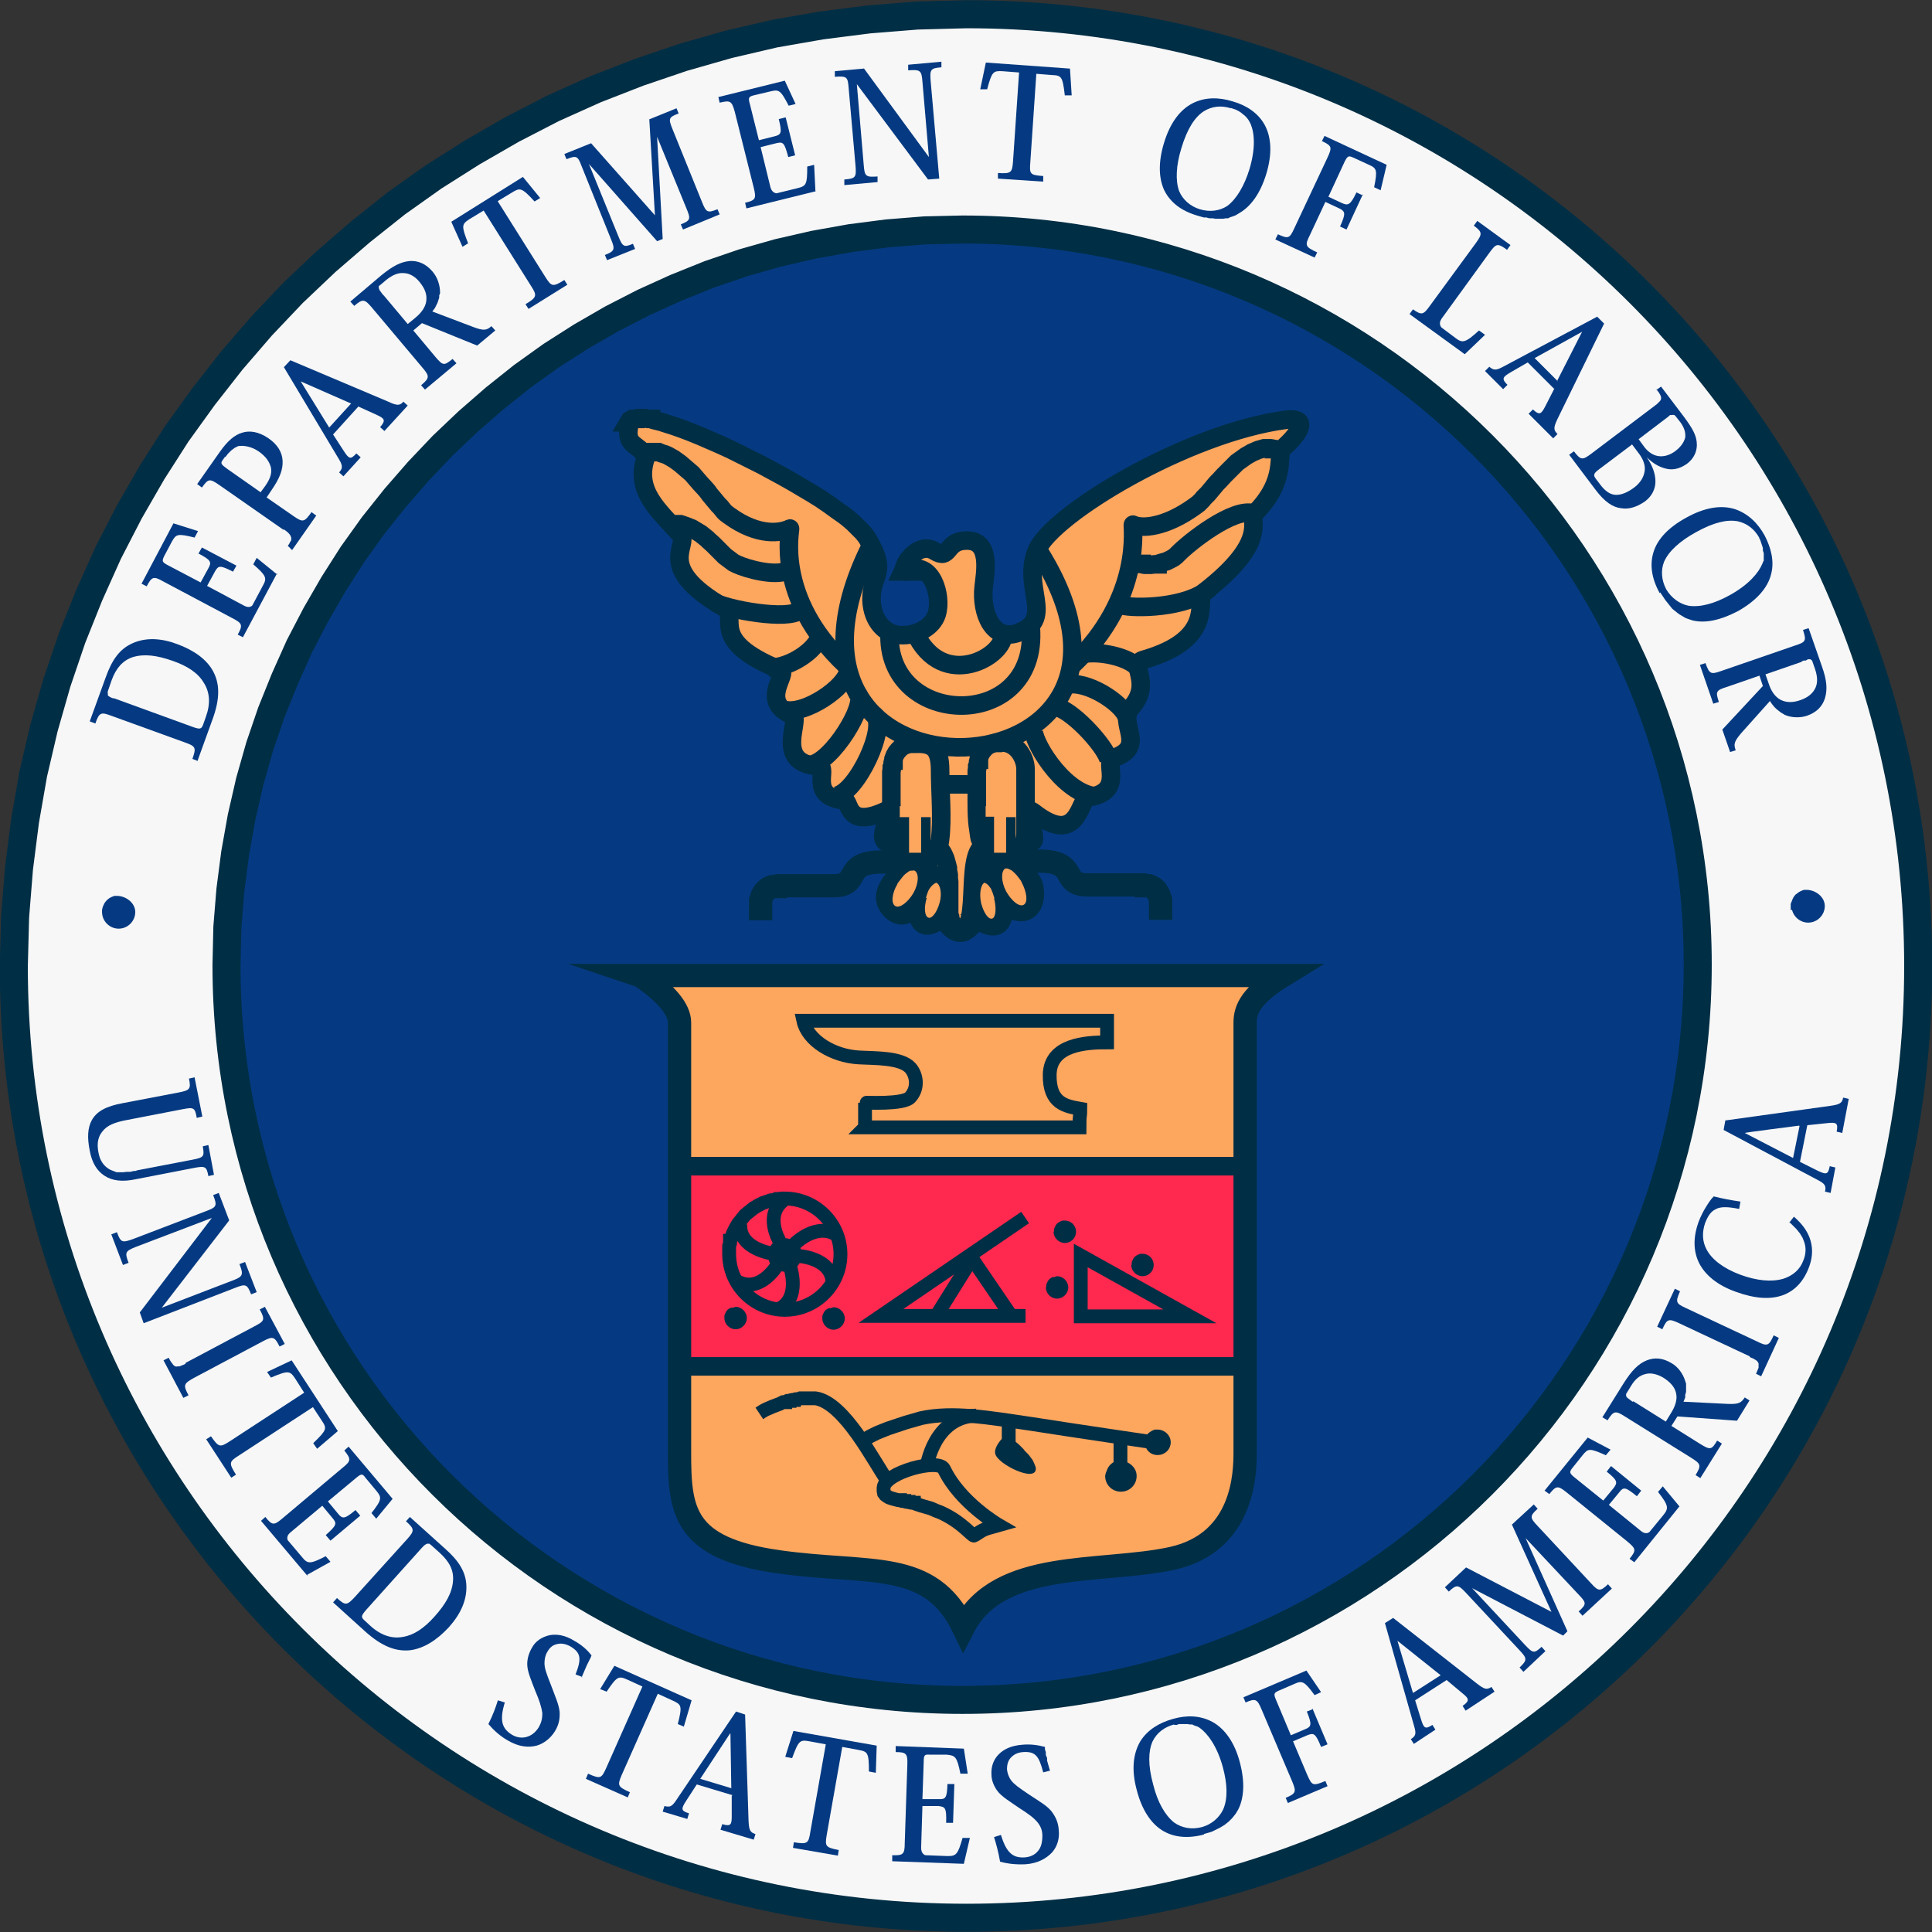 <?xml version="1.0" encoding="UTF-8"?>
<svg xmlns="http://www.w3.org/2000/svg" id="Layer_1" width="447.8" height="447.8" version="1.1" viewBox="0 0 447.8 447.8">
  <rect x="0" y="0" width="447.8" height="447.8" fill="#333333" stroke="none"/>
  <defs>
    <style>
      .st0, .st1 {
        fill: #053a82;
      }

      .st2 {
        fill: #fda65e;
      }

      .st3 {
        fill: #ff284f;
      }

      .st4 {
        stroke: #fda65e;
      }

      .st4, .st5, .st6, .st7, .st8, .st9, .st10, .st11, .st1, .st12 {
        stroke-miterlimit: 10.4;
      }

      .st4, .st5, .st6, .st7, .st8, .st9, .st10, .st11, .st12 {
        fill: none;
      }

      .st4, .st9, .st11, .st1 {
        stroke-width: 1.1px;
      }

      .st5 {
        stroke-width: 5.4px;
      }

      .st5, .st6, .st7, .st8, .st10, .st11, .st12 {
        stroke: #002e45;
      }

      .st6 {
        stroke-width: 6.5px;
      }

      .st7 {
        stroke-width: 4.3px;
      }

      .st13 {
        fill: #f7f7f7;
      }

      .st8 {
        stroke-width: 3.2px;
      }

      .st9 {
        stroke: #ff284f;
      }

      .st14 {
        fill: #0a4aff;
      }

      .st10 {
        stroke-width: .5px;
      }

      .st1 {
        stroke: #053a82;
      }

      .st15 {
        fill: #002e45;
      }

      .st12 {
        stroke-width: 2.2px;
      }
    </style>
  </defs>
  <path class="st13" d="M3.2,223.9l.3-11.4.9-11.2,1.4-11,1.9-10.9,2.5-10.7,3-10.5,3.5-10.3,4-10,4.4-9.8,4.9-9.5,5.3-9.2,5.7-8.9,6.2-8.6,6.5-8.3,6.9-8,7.3-7.7,7.7-7.3,8-6.9,8.3-6.6,8.6-6.1,9-5.7,9.2-5.3,9.5-4.9,9.8-4.4,10-3.9,10.3-3.5,10.5-3,10.7-2.5,10.9-1.9,11-1.4,11.2-.9,11.4-.3c121.9,0,220.6,98.8,220.6,220.6s-98.8,220.6-220.6,220.6S3.2,345.7,3.2,223.9Z"></path>
  <path class="st6" d="M3.2,223.9l.3-11.4.9-11.2,1.4-11,1.9-10.9,2.5-10.7,3-10.5,3.5-10.3,4-10,4.4-9.8,4.9-9.5,5.3-9.2,5.7-8.9,6.2-8.6,6.5-8.3,6.9-8,7.3-7.7,7.7-7.3,8-6.9,8.3-6.6,8.6-6.1,9-5.7,9.2-5.3,9.5-4.9,9.8-4.4,10-3.9,10.3-3.5,10.5-3,10.7-2.5,10.9-1.9,11-1.4,11.2-.9,11.4-.3c121.9,0,220.6,98.8,220.6,220.6s-98.8,220.6-220.6,220.6S3.2,345.7,3.2,223.9Z"></path>
  <path class="st0" d="M52.5,223.7l.2-8.8.7-8.6,1.1-8.5,1.5-8.4,1.9-8.3,2.3-8.1,2.7-7.9,3.1-7.7,3.4-7.6,3.8-7.3,4.1-7.1,4.4-6.9,4.8-6.7,5.1-6.4,5.4-6.2,5.6-5.9,5.9-5.6,6.2-5.4,6.4-5.1,6.7-4.8,6.9-4.4,7.1-4.1,7.4-3.8,7.5-3.4,7.7-3.1,7.9-2.7,8.1-2.3,8.3-1.9,8.4-1.5,8.5-1.1,8.7-.7,8.8-.2c94.1,0,170.4,76.3,170.4,170.4s-76.3,170.4-170.4,170.4S52.5,317.9,52.5,223.7Z"></path>
  <path class="st6" d="M52.5,223.7l.2-8.8.7-8.6,1.1-8.5,1.5-8.4,1.9-8.3,2.3-8.1,2.7-7.9,3.1-7.7,3.4-7.6,3.8-7.3,4.1-7.1,4.4-6.9,4.8-6.7,5.1-6.4,5.4-6.2,5.6-5.9,5.9-5.6,6.2-5.4,6.4-5.1,6.7-4.8,6.9-4.4,7.1-4.1,7.4-3.8,7.5-3.4,7.7-3.1,7.9-2.7,8.1-2.3,8.3-1.9,8.4-1.5,8.5-1.1,8.7-.7,8.8-.2c94.1,0,170.4,76.3,170.4,170.4s-76.3,170.4-170.4,170.4S52.5,317.9,52.5,223.7Z"></path>
  <path class="st2" d="M150.5,225.6h145.3l-7.2,9.3-1.2,108.9-7,13.8-33.6,6.8-14.8,3.4-7.3,7.5-1.3,2.6-5-7.6-9.9-4.4-15.1-2.6-15.9-2.3-13.3-5.2-5.5-7.8-2.4-17.7.8-67.9-.6-26.5s-10.1-10.2-6.2-10.2Z"></path>
  <path class="st4" d="M150.5,225.6h145.3l-7.2,9.3-1.2,108.9-7,13.8-33.6,6.8-14.8,3.4-7.3,7.5-1.3,2.6-5-7.6-9.9-4.4-15.1-2.6-15.9-2.3-13.3-5.2-5.5-7.8-2.4-17.7.8-67.9-.6-26.5s-10.1-10.2-6.2-10.2Z"></path>
  <path class="st3" d="M157.3,270.5h129.9v45.9h-129.9v-45.9Z"></path>
  <path class="st9" d="M157.3,316.3h129.9v-45.9h-129.9v45.9Z"></path>
  <path class="st8" d="M200.5,261.3h49.7c0-3.4.2-2.2.2-4.3-3.4-.6-7.2-1.2-7.1-7.9.1-7,8.3-7.5,13.3-7.5,0-5.8,0-3.2,0-5-11.1,0-64.5,0-70.4,0,1,4.6,6.9,8.2,13,8.5,3.6.2,9.6,0,11.8,2.4,1.5,1.7,1.9,4.7,0,6.8-1.5,1.8-10.5,1.2-10.5,1.3v5.7Z"></path>
  <path class="st8" d="M237.7,305h-33.5l33.4-22.8"></path>
  <path class="st8" d="M234.3,304.9l-9-13.2-8.3,13.3"></path>
  <path class="st7" d="M158.3,270.3h130"></path>
  <path class="st7" d="M158.8,316.7h130.1"></path>
  <path class="st5" d="M148.2,226.1h7.8s1.6,0,1.6,0h14.9s5.2,0,5.2,0h11.3s6,0,6,0h6.2s6.4,0,6.4,0h13s13.1,0,13.1,0h12.8s6.2,0,6.2,0h6s5.7,0,5.7,0h5.4s5.1,0,5.1,0h4.7s2.2,0,2.2,0h5.9s1.7,0,1.7,0h6.5s.8,0,.8,0h.7c-7.5,4.6-8.8,7.9-8.8,10.9,0,6.2,0,94.7,0,99.6s-.3,20.9-16.9,24.6c-16.6,3.6-40.2,0-48.4,16-7.7-16-21.5-12.2-42.8-15.2-22.2-3.1-23-11.9-23-25.4v-99.6c0-3-3-6.7-9-10.8Z"></path>
  <path class="st15" d="M178.6,290.8v-.5s.2-.5.2-.5l.2-.5.2-.4.3-.4.3-.3.4-.3.4-.2.5-.2h.5c1.9,0,3.7,1.4,3.7,3.3s-1.5,3.4-3.4,3.4-3.4-1.5-3.4-3.4Z"></path>
  <path class="st11" d="M178.6,290.8v-.5s.2-.5.2-.5l.2-.5.2-.4.3-.4.3-.3.4-.3.4-.2.5-.2h.5c1.9,0,3.7,1.4,3.7,3.3s-1.5,3.4-3.4,3.4-3.4-1.5-3.4-3.4Z"></path>
  <path class="st8" d="M180.7,287.7s-3.8-6.2,1.2-9.7"></path>
  <path class="st8" d="M184.1,288.4s5.3-5.5,10.2-1.9"></path>
  <path class="st8" d="M184.9,291.1s7.9.3,8.1,6.3"></path>
  <path class="st8" d="M183.1,293.5s2.7,7.6-2.8,10"></path>
  <path class="st8" d="M180.1,293.3s-3.9,6.6-9.2,3.7"></path>
  <path class="st8" d="M179.4,290.6s-8.2-.9-7.8-6.9"></path>
  <path class="st8" d="M169,290.9v-.7s0-.7,0-.7v-.7c0,0,.2-.6.2-.6v-.6c.1,0,.3-.6.3-.6l.2-.6.2-.6.3-.6.3-.6.3-.5.3-.5.4-.5.4-.5.4-.5.4-.5.5-.4.5-.4.5-.4.5-.4.5-.3.5-.3.6-.3.6-.3.6-.2.6-.2.6-.2h.6c0-.1.6-.3.6-.3h.6c0,0,.7-.1.7-.1h.7c7.1,0,12.9,5.8,12.9,12.9s-5.8,12.9-12.9,12.9-12.9-5.8-12.9-12.9Z"></path>
  <path class="st15" d="M167.9,305.4v-.5c0,0,.2-.5.2-.5l.2-.4.3-.4.4-.3.5-.2h.5c0-.1.5-.2.5-.2,1.4,0,2.6,1.2,2.6,2.6s-1.2,2.6-2.6,2.6-2.6-1.2-2.6-2.6Z"></path>
  <path class="st15" d="M190.6,305.5v-.5c0,0,.2-.5.2-.5l.2-.4.3-.4.4-.3.5-.2h.5c0-.1.5-.2.5-.2,1.4,0,2.6,1.2,2.6,2.6s-1.2,2.6-2.6,2.6-2.6-1.2-2.6-2.6Z"></path>
  <path class="st15" d="M262.3,293.1v-.5c0,0,.2-.5.2-.5l.2-.4.3-.4.4-.3.4-.2.5-.2h.5c1.4,0,2.6,1.1,2.6,2.6s-1.2,2.6-2.6,2.6-2.6-1.2-2.6-2.6Z"></path>
  <path class="st15" d="M244.3,285.4v-.5c0,0,.2-.5.2-.5l.2-.4.3-.4.4-.3.4-.2.5-.2h.5c1.4,0,2.6,1.1,2.6,2.6s-1.2,2.6-2.6,2.6-2.6-1.2-2.6-2.6Z"></path>
  <path class="st15" d="M242.5,298.3v-.5s.2-.5.2-.5l.2-.4.3-.4.4-.3.4-.2h.5c0-.1.5-.2.5-.2,1.4,0,2.6,1.2,2.6,2.6s-1.2,2.6-2.6,2.6-2.6-1.2-2.6-2.6Z"></path>
  <path class="st8" d="M250.5,305.1h25.3l-25.3-14.1v14.1Z"></path>
  <path class="st8" d="M259.7,333.6v5.7"></path>
  <path class="st8" d="M233.8,329.9v5.7"></path>
  <path class="st8" d="M176,327.6l.6-.4.5-.3.6-.3.7-.3.7-.3.8-.3.8-.3.4-.2.4-.2h.5c0-.1.5-.3.5-.3h.5c0-.1.5-.2.5-.2h.5c0-.1.5-.2.5-.2h.5c0,0,.5-.2.5-.2h.5c0,0,.5,0,.5,0h.5s.5,0,.5,0h.5s.5,0,.5,0h.5c6.7,1,13.5,14.6,16.6,19"></path>
  <path class="st8" d="M199.6,334.2l.5-.3.4-.3.5-.3.7-.4.8-.4.4-.2.4-.2.5-.2.5-.2.5-.2.5-.2.5-.2.6-.2.6-.2.6-.2.6-.2.6-.2.6-.2.6-.2.7-.2.7-.2.7-.2.7-.2.7-.2c7.3-1.6,15.8-.1,25.3,1.3,9.5,1.5,29.2,4.4,29.2,4.4"></path>
  <path class="st8" d="M214.8,339.9s1.6-11.5,11.5-11.8"></path>
  <path class="st8" d="M204.8,345v.6s.1.5.1.5l.3.4.4.3.5.3.6.2.7.2.8.2h.4c0,.1.5.2.5.2h.5c0,.1.5.2.5.2h.5c0,.1.6.2.6.2h.6c0,.1.6.3.6.3l.6.2.6.2.7.2.7.2.7.2.7.3.7.3.8.3c5.2,2.3,7.5,5.7,7.9,5.4,2.6-1.7,2.2-1.4,5.7-2.4,0,0-9-5.2-12.7-13-1.2-2.6-13.7.8-14,4.3Z"></path>
  <path class="st15" d="M265.6,334.4v-.6c0,0,.2-.5.2-.5l.2-.5.3-.4.4-.3.5-.3.5-.2h.6c1.5,0,2.8,1.2,2.8,2.7s-1.2,2.7-2.8,2.7-2.7-1.2-2.7-2.7Z"></path>
  <path class="st10" d="M265.6,334.4v-.6c0,0,.2-.5.2-.5l.2-.5.3-.4.4-.3.5-.3.5-.2h.6c1.5,0,2.8,1.2,2.8,2.7s-1.2,2.7-2.8,2.7-2.7-1.2-2.7-2.7Z"></path>
  <path class="st15" d="M233.8,333.1l.3.3.7.6.6.5.6.5.5.5.5.5.4.5.4.4.4.4.3.4.3.4.3.4.3.6.2.5.2.5c.7,3.4-8.5-.9-8.9-3.3-.3-1.4,2.2-4.5,3-3.8Z"></path>
  <path class="st10" d="M233.8,333.1l.3.3.7.6.6.5.6.5.5.5.5.5.4.5.4.4.4.4.3.4.3.4.3.4.3.6.2.5.2.5c.7,3.4-8.5-.9-8.9-3.3-.3-1.4,2.2-4.5,3-3.8Z"></path>
  <path class="st15" d="M256.5,342.1v-.5s.2-.5.2-.5l.2-.5.2-.4.3-.4.3-.3.4-.3.4-.2.5-.2h.5c1.9,0,3.7,1.4,3.7,3.3s-1.5,3.4-3.4,3.4-3.4-1.5-3.4-3.4Z"></path>
  <path class="st10" d="M256.5,342.1v-.5s.2-.5.2-.5l.2-.5.2-.4.3-.4.3-.3.4-.3.4-.2.5-.2h.5c1.9,0,3.7,1.4,3.7,3.3s-1.5,3.4-3.4,3.4-3.4-1.5-3.4-3.4Z"></path>
  <path class="st2" d="M145.7,97.9l.3-.5.5-.3h.8c0-.1.5-.2.5-.2h.5s.6,0,.6,0h.6c0,0,.7.2.7.2h.7c0,.1.8.3.8.3l.8.2.8.2.9.3,1.9.6,2,.7,2.1.8,2.2.9,2.3,1,2.3,1,2.4,1.1,2.4,1.2,2.4,1.2,2.4,1.2,2.4,1.3,2.4,1.3,2.3,1.3,2.2,1.3,2.2,1.3,2.1,1.3,1.9,1.3,1.8,1.3,1.7,1.2.8.6.7.6.7.6.6.6.6.6.5.5.5.5.4.5.4.5.3.5c4.9,8.2.8,7.9.9,14.2.2,4.9,3.2,8,6.7,8.1,4,.2,7.5-2,8.4-4.8,1.4-4.4-1.3-12.7-6.6-10.1-3,1.4,1.5-7.4,6.1-4.6,3.7,2.3,2.4-2.2,7.1-2.4,6.3-.4,4.6,7.7,4.3,10.7-.7,6.1,2.2,13.1,8.4,10.5,8-3.3.4-10.5,3.9-18.9,3.5-8.4,34.9-27.3,57.7-30.3,6.3-.8,2.3,4.1-.7,6.6-1.5,1.3,1.3,7.3-6.5,15.1-1.5,1.5,3.8,6.3-11.9,18.4-1.9,1.5,3.3,10.6-13.8,15.5-3.8,1.1,2.3,5.2-2.9,11.1-3.3,3.7,3.9,9-4.1,11.7-2.5.8,2.9,7.9-5.9,9.1-2.1.3-2.1,11.7-12.6,3.5-3.2-2.5,1.9,7.4-.7,6.8-2.6-.7-3.5-1.8-3.5-1.8,0,0-.9,6.8,3.2,10.2,2.4,1.9,1.8,11.4-5.5,6.5-.8-.6.7,7.7-6.2,3.5-1.1-.7-3.6,6.6-8.2-.3-.6-.8-5.4,4.8-6.3-2.5-.1-1.1-2.6,3.7-6,.1-3.5-3.7,1.5-7.8,2.3-8.8,2.3-3.1-.7-5.7.4-8,2.3-5.5-1.8,3.6-4,1-1.8-2.1,3.3-8.6.7-7.3-9.8,4.8-8.6-2.1-10.1-2.2-8.5-.8-3.5-7.7-5.9-7.9-10.6-.6-4-10.9-6.1-11.8-7.9-3.2-.8-9.7-2.8-10.5-17.3-7-9.3-12.3-13.1-14.5-16.3-9.4-7.8-14.4-10.1-16.9-5-5.6-10.7-10.1-8-17.9-1.6-3.5-5.2-2.2-3.7-8.1Z"></path>
  <path class="st7" d="M145.7,97.9l.3-.5.5-.3h.8c0-.1.5-.2.5-.2h.5s.6,0,.6,0h.6c0,0,.7.2.7.2h.7c0,.1.8.3.8.3l.8.2.8.2.9.3,1.9.6,2,.7,2.1.8,2.2.9,2.3,1,2.3,1,2.4,1.1,2.4,1.2,2.4,1.2,2.4,1.2,2.4,1.3,2.4,1.3,2.3,1.3,2.2,1.3,2.2,1.3,2.1,1.3,1.9,1.3,1.8,1.3,1.7,1.2.8.6.7.6.7.6.6.6.6.6.5.5.5.5.4.5.4.5.3.5c4.9,8.2.8,7.9.9,14.2.2,4.9,3.2,8,6.7,8.1,4,.2,7.5-2,8.4-4.8,1.4-4.4-1.3-12.7-6.6-10.1-3,1.4,1.5-7.4,6.1-4.6,3.7,2.3,2.4-2.2,7.1-2.4,6.3-.4,4.6,7.7,4.3,10.7-.7,6.1,2.2,13.1,8.4,10.5,8-3.3.4-10.5,3.9-18.9,3.5-8.4,34.9-27.3,57.7-30.3,6.3-.8,2.3,4.1-.7,6.6-1.5,1.3,1.3,7.3-6.5,15.1-1.5,1.5,3.8,6.3-11.9,18.4-1.9,1.5,3.3,10.6-13.8,15.5-3.8,1.1,2.3,5.2-2.9,11.1-3.3,3.7,3.9,9-4.1,11.7-2.5.8,2.9,7.9-5.9,9.1-2.1.3-2.1,11.7-12.6,3.5-3.2-2.5,1.9,7.4-.7,6.8-2.6-.7-3.5-1.8-3.5-1.8,0,0-.9,6.8,3.2,10.2,2.4,1.9,1.8,11.4-5.5,6.5-.8-.6.7,7.7-6.2,3.5-1.1-.7-3.6,6.6-8.2-.3-.6-.8-5.4,4.8-6.3-2.5-.1-1.1-2.6,3.7-6,.1-3.5-3.7,1.5-7.8,2.3-8.8,2.3-3.1-.7-5.7.4-8,2.3-5.5-1.8,3.6-4,1-1.8-2.1,3.3-8.6.7-7.3-9.8,4.8-8.6-2.1-10.1-2.2-8.5-.8-3.5-7.7-5.9-7.9-10.6-.6-4-10.9-6.1-11.8-7.9-3.2-.8-9.7-2.8-10.5-17.3-7-9.3-12.3-13.1-14.5-16.3-9.4-7.8-14.4-10.1-16.9-5-5.6-10.7-10.1-8-17.9-1.6-3.5-5.2-2.2-3.7-8.1Z"></path>
  <path class="st7" d="M206.2,146.4c-1.2,22.9,35.8,23.5,32.6-2.2"></path>
  <path class="st7" d="M212,146.5c6.5,14.1,21.3,5.4,20.5.3"></path>
  <path class="st7" d="M201.6,127c-31.5,63.9,76.9,59.3,38.7,0"></path>
  <path class="st7" d="M218.8,181.8h6.9"></path>
  <path class="st7" d="M217.2,196.1l.5.5.4.5.4.6.3.6.3.7.2.7.2.7.2.8v.8c.1,0,.2.8.2.8v.8c0,0,.1.8.1.8v.8s0,.8,0,.8v1.6s0,.8,0,.8v.8s0,.7,0,.7v.7s0,.7,0,.7v.6c0,0,.2.6.2.6v.6c.1,0,.3.5.3.5l.2.5.3.6.4.4.5.3h.7c5.1,0,.4-19.5,6.5-19.7"></path>
  <path class="st7" d="M210.9,211.2c4.4-2.2,4.3-9.5,4.7-10.9"></path>
  <path class="st7" d="M234.4,211c-4.4-2.2-4.3-9.5-4.7-10.9"></path>
  <path class="st7" d="M193.6,184.5c5-.6,12.2-16.3,9-18.8"></path>
  <path class="st7" d="M187.8,177.3c5.1-.7,13.1-14,11.1-16.3"></path>
  <path class="st7" d="M181.7,164.5c4.8,1.4,14.6-5.4,14.9-9.1"></path>
  <path class="st7" d="M149.5,105l.8-.2h.8c0,0,.8,0,.8,0h.8c0,0,.7.3.7.3l.7.2.7.3.7.4.7.4.7.5.7.5.7.6.7.6.7.6.7.6.6.7.6.7.6.7,1.2,1.3.6.7.5.7.5.6.5.6.5.6.5.6.5.5.4.5.4.5.4.4.4.3.4.3c6.9,5,12.1,4,14.1,3,.3-.1-3.9,15.9,13,31.7"></path>
  <path class="st7" d="M296.1,104.1h-.8c0-.1-.8-.2-.8-.2h-1.5c0,0-.7.2-.7.2l-.7.2-.7.3-.7.3-.7.4-.7.4-.7.5-.7.5-.7.5-.6.6-.6.6-.6.6-.6.6-.6.6-1.1,1.2-.6.6-.5.6-.5.6-.5.6-.5.6-.5.5-.5.5-.4.5-.4.4-.4.4-.4.3-.4.3c-6.9,5-12.4,5.3-14.4,4.3-.3-.1,2.7,16.8-14.1,32.6"></path>
  <path class="st7" d="M155.9,121.5h.6s.6,0,.6,0h.6c0,0,.6.2.6.2l.6.2.5.2.5.2.5.2.5.3.5.3.5.3.5.3.5.4.5.4.5.4.4.4.9.8.8.8.8.8.8.8.4.4.4.3.4.3.4.3.4.3.4.3.4.2.4.2c2.4,1.1,8.7,2.8,11.6,1.5"></path>
  <path class="st7" d="M165.7,139.7c4.8,2.1,19.1,4.3,20,1.2"></path>
  <path class="st7" d="M178.4,154.7c3.3.3,9.7-2.8,11.6-7"></path>
  <path class="st7" d="M239.6,168.9c-.6,2.5,6.4,14.4,13.8,15.6"></path>
  <path class="st7" d="M244.3,163.8c3.6.1,11.9,9,12.7,12.4"></path>
  <path class="st7" d="M247.1,158.8c4.4-1.4,13.1,4.1,14.1,7.5"></path>
  <path class="st7" d="M250,151.9c3.7-1.5,12.7.4,14.1,3.5"></path>
  <path class="st7" d="M260,140.3c2.8.8,15.1.7,20.3-3.9"></path>
  <path class="st7" d="M262.6,130.3l.6.2.7.2h.7c0,.1.7.2.7.2h1.5s.8-.1.8-.1h.7c0-.1.7-.3.7-.3l.7-.2.7-.2.6-.3.6-.3.5-.3.5-.4.4-.4c2.5-2.6,12.9-10.9,17.6-9.4"></path>
  <path class="st2" d="M231.7,172.2h-.5s-.5,0-.5,0l-.8.2-.7.3-.6.4-.5.5-.5.6-.4.7-.3.8v.4c-.1,0-.2.5-.2.5v.5c0,0-.2.5-.2.5v.5c0,0-.1.6-.1.6v.6s0,.6,0,.6v.7s0,.7,0,.7v.7s0,.7,0,.7v.8s0,.8,0,.8v1.7c0,5.4.4,5.9.6,7.9.2,1.8,3.9,5.6,6.3,5.2,2.4-.4,4.4-3,4.4-6.1v-14.8c0-2.2-1.8-6.3-5.8-6.1Z"></path>
  <path class="st7" d="M231.7,172.2h-.5s-.5,0-.5,0l-.8.2-.7.3-.6.4-.5.5-.5.6-.4.7-.3.8v.4c-.1,0-.2.5-.2.5v.5c0,0-.2.5-.2.5v.5c0,0-.1.6-.1.6v.6s0,.6,0,.6v.7s0,.7,0,.7v.7s0,.7,0,.7v.8s0,.8,0,.8v1.7c0,5.4.4,5.9.6,7.9.2,1.8,3.9,5.6,6.3,5.2,2.4-.4,4.4-3,4.4-6.1v-14.8c0-2.2-1.8-6.3-5.8-6.1Z"></path>
  <path class="st2" d="M211.9,172.4h-.5s-.5,0-.5,0l-.8.2-.7.3-.6.4-.5.5-.5.6-.4.7-.3.8v.4c-.1,0-.2.5-.2.5v.5c0,0-.2.5-.2.5v.5c0,0-.1.6-.1.6v.6s0,.6,0,.6v.7s0,.7,0,.7v.7s0,.7,0,.7v.8s0,.8,0,.8v1.7c0,5.4,1,5.5,1.1,7.3.1,2.6,1.2,7.5,5.8,5.8,2.2-.8,4.1-1.8,4.4-4.8.6-4.8,0-10.9,0-16s-1.8-6.3-5.8-6.1Z"></path>
  <path class="st7" d="M211.9,172.4h-.5s-.5,0-.5,0l-.8.2-.7.3-.6.4-.5.5-.5.6-.4.7-.3.8v.4c-.1,0-.2.5-.2.5v.5c0,0-.2.5-.2.5v.5c0,0-.1.6-.1.6v.6s0,.6,0,.6v.7s0,.7,0,.7v.7s0,.7,0,.7v.8s0,.8,0,.8v1.7c0,5.4,1,5.5,1.1,7.3.1,2.6,1.2,7.5,5.8,5.8,2.2-.8,4.1-1.8,4.4-4.8.6-4.8,0-10.9,0-16s-1.8-6.3-5.8-6.1Z"></path>
  <path class="st12" d="M209.8,128.8l-2.2,4.7h6.6"></path>
  <path class="st0" d="M45.8,176.3l3.4-9.4c1.9-5.1,1.7-8.5.2-11.3-1.5-2.8-4.5-4.9-8.3-6.3-3.7-1.4-7.3-1.6-10.4-.2-2.9,1.3-4.7,3.7-6.2,7.9l-3.7,10.2,1.3.5c.9-2.6,1.3-2.7,3.7-1.8l17.1,6.2c2.5.9,2.6,1.2,1.7,3.8l1.3.5Z"></path>
  <path class="st13" d="M26.3,161.9l-.5-.2-.4-.2-.4-.3v-.5c-.1,0,0-.5,0-.5l.9-2.6c1-2.7,2.5-4.5,4.9-5.3,2.7-.8,5.6-.4,9.3.9,3.4,1.2,5.8,2.8,7.1,5,1.5,2.3,1.6,5,.5,8l-.6,1.7c-.4,1.1-.7,1.2-2.4.6l-18.4-6.7Z"></path>
  <path class="st0" d="M64.3,133.2l-4.8-3.9-.8,1.5c3.1,2.7,3.2,3.2,2.2,5l-2.4,4.5s-.6.8-1.9.1l-8.6-4.6,1.8-3.3c.8-1.4,1.1-1.6,4.2,0l.8-1.4-8-4.2-.8,1.4c2.9,1.5,3.1,2,2.3,3.4l-1.8,3.3-7.6-4c-1.3-.7-1.4-.9-.9-2l1.8-3.4c1-1.8,1.3-2,5.3-1l.8-1.5-5.7-1.8-7.4,14,1.2.6c1.2-2.3,1.6-2.4,3.9-1.1l16,8.5c2.3,1.2,2.4,1.6,1.2,3.8l1.2.6,7.9-14.8Z"></path>
  <path class="st0" d="M65.8,122.7l.4.3.4.3.4.4.3.4.2.5v.6c0,0-.3.5-.3.5l-.2.4-.3.4,1,1,5.6-8-1.1-.8c-1.7,2.4-2,2.4-4.2.9l-6.2-4.3,1-1.5c2.1-3,2.8-5,2.7-7-.1-2.1-1.3-3.9-3.4-5.3-2.1-1.4-4.2-1.8-6-1.2-1.7.5-3.3,1.8-5.2,4.5l-5.2,7.4,1.1.8c1.5-2.1,1.8-2.1,4-.6l14.9,10.4Z"></path>
  <path class="st13" d="M52.2,106l.3-.4.3-.4.4-.4.4-.4.4-.3.4-.3.4-.2.4-.2c1.3-.2,3.1.1,4.7,1.2,1.9,1.3,2.6,2.6,2.9,3.8.3,1.5-.4,2.9-1.3,4.2l-1.1,1.5-7.7-5.4c-1.4-1-1.6-1.3-1.2-1.9l.7-1Z"></path>
  <path class="st0" d="M83,94.2l4.4,2c1.7.8,2.1,1.2.7,2.8l1,.9,5.4-5.9-1-.9c-.8.9-1.4,1-3.5,0l-22.7-9.6-1.5,1.6,12.8,21.4c.9,1.5.8,2.1,0,3l1,.9,4-4.4-1-.9c-1.4,1.5-1.7,1.3-3-.7l-2.4-3.7,5.8-6.4Z"></path>
  <path class="st13" d="M81.4,93.5l-5.1,5.6-6.6-10.7h0c0,0,11.6,5.1,11.6,5.1Z"></path>
  <path class="st0" d="M100.2,72.2l.3-.4.3-.4.3-.6.3-.6.2-.6.2-.6v-.6c.1,0,.2-.5.2-.5,0-1.8-.6-3.6-1.7-4.9-1.6-1.9-3.4-2.6-5.3-2.5-2.2.2-4,1.2-6.6,3.3l-7.2,6.1.9,1c2-1.7,2.4-1.6,4.1.4l11.7,13.9c1.7,2,1.7,2.4-.3,4.1l.9,1,7.3-6.1-.9-1c-2,1.6-2.2,1.6-4-.5l-5.1-6.1,2-1.7,12.8,5.2,4.2-3.5-.9-1c-1.1,1-1.8,1.1-4.2.2l-9.5-3.6Z"></path>
  <path class="st13" d="M88.9,68.5l-.3-.4-.3-.4-.3-.4-.2-.5v-.5c.1,0,1.7-1.4,1.7-1.4,1.5-1.2,2.8-1.7,4-1.6,1.4,0,2.7.8,3.7,2,1.3,1.6,1.8,2.9,1.6,4.5-.2,1.4-1.1,2.7-2.7,4l-1.6,1.3-5.7-6.8Z"></path>
  <path class="st0" d="M115.4,46.6l3.3-2c1.8-1.1,2.2-1.2,5.2,2.1l1.3-.8-4-4.9-16.6,10.4,2.6,5.8,1.3-.8c-1.6-4.1-1.5-4.4.3-5.6l3.3-2,11,17.5c1.4,2.2,1.4,2.6-1.3,4.2l.7,1.1,9-5.6-.7-1.1c-2.7,1.7-3,1.5-4.4-.7l-11-17.5Z"></path>
  <path class="st0" d="M150.5,27.7l1.3,22.2-14.8-16.7-6.2,2.5.5,1.2c2.3-.9,2.6-.8,3.5,1.6l6.8,16.9c1,2.4.9,2.8-1.4,3.7l.5,1.2,6.5-2.6-.5-1.2c-2.1.9-2.4.7-3.4-1.8l-6.8-16.7,15.8,17.9,1.3-.5-1.3-23.7,6.8,16.6c1,2.4,1,2.8-1.3,3.7l.5,1.2,8.5-3.5-.5-1.2c-2.3.9-2.6.8-3.6-1.7l-6.8-16.8c-1-2.5-1-2.8,1.4-3.7l-.5-1.2-6.4,2.6Z"></path>
  <path class="st0" d="M189,44.3l-.3-6.1-1.6.4c0,4.1-.2,4.5-2.2,5l-4.9,1.2s-1,0-1.4-1.3l-2.3-9.4,3.6-.9c1.6-.4,1.9-.2,2.8,3.2l1.6-.4-2.2-8.8-1.6.4c.8,3.2.6,3.6-1,4l-3.6.9-2.1-8.4c-.4-1.4-.3-1.7.9-2l3.8-.9c2-.5,2.4-.4,4.3,3.3l1.6-.4-2.5-5.4-15.4,3.8.3,1.3c2.5-.6,2.8-.4,3.5,2.1l4.4,17.6c.6,2.5.5,2.9-2,3.5l.3,1.3,16.2-4Z"></path>
  <path class="st0" d="M200.2,15.9l-6.7.6v1.3c2.8-.2,3,0,3.2,2.6l1.6,18.1c.2,2.6,0,2.9-2.6,3.1v1.3c.1,0,7.7-.7,7.7-.7v-1.3c-2.7.2-3,0-3.2-2.6l-1.6-18.8,16.5,22.1,2.6-.2-2-22.7c-.2-2.6,0-2.9,2.5-3.1v-1.3c-.1,0-7.7.7-7.7.7v1.3c2.8-.2,3.1,0,3.3,2.6l1.5,17.5-15.1-20.6Z"></path>
  <path class="st0" d="M240.1,17.1l3.8.3c2.1.1,2.4.3,2.9,4.7h1.6c0,.1-.4-6.2-.4-6.2l-19.5-1.4-1.3,6.2h1.6c1.1-4.1,1.4-4.3,3.5-4.2l3.9.3-1.4,20.6c-.2,2.6-.4,2.9-3.5,2.7v1.3c0,0,10.5.7,10.5.7v-1.3c-3.1-.2-3.2-.5-3-3.1l1.4-20.6Z"></path>
  <path class="st0" d="M277.6,50l.7.2.7.2h.7c0,.1.7.2.7.2h.7c0,0,.6.1.6.1h.6s.6,0,.6,0h.6c0,0,.6-.1.6-.1h.6c0-.1.6-.3.6-.3l.6-.2.5-.2.5-.3.5-.3c2.5-1.5,4.7-4.4,6.1-9,1.4-4.6,1.2-8.5-.4-11.4-1.5-2.7-4.2-4.5-7.4-5.4-3.2-1-6.4-1-9.2.4-3,1.5-5.3,4.6-6.7,9.2-1.4,4.6-1.2,8.2,0,10.9,1.4,2.9,4,4.9,7.8,6Z"></path>
  <path class="st13" d="M285.2,25l.6.2.6.2.6.3.5.3.5.4.5.4.4.4.4.5.3.5.3.6c.9,2.2,1.1,5.7-.3,10.4-1.2,3.9-3,6.9-5.1,8.5-1.8,1.2-4.1,1.5-6.4.8-2.3-.7-4-2.3-4.8-4.2-.9-2.5-.7-6,.5-9.9,1.4-4.7,3.2-7.3,5.2-8.6,1.9-1.2,4.1-1.4,6.3-.7Z"></path>
  <path class="st0" d="M315.9,45.3l-1.5-.7c-1.4,2.9-1.9,3.1-3.3,2.5l-3.2-1.5,3.7-8c.7-1.4.9-1.6,2-1.1l3.7,1.7c1.8.8,2,1.2,1.2,5.2l1.5.7,1.4-5.9-14.4-6.7-.6,1.2c2.3,1.1,2.4,1.4,1.3,3.8l-7.7,16.4c-1.1,2.4-1.4,2.5-3.8,1.4l-.6,1.2,9.1,4.2.6-1.2c-2.8-1.3-2.9-1.6-1.7-4l3.6-7.7,3.2,1.5c1.4.7,1.6,1.1.2,4.2l1.5.7,3.8-8.2Z"></path>
  <path class="st0" d="M344.2,77.6l-1.4-1c-3.2,2.9-3.8,3-5.5,1.7l-3.2-2.4s-.8-.8,0-2l11.1-15.3c1.6-2.2,1.9-2.3,4.1-.7l.8-1.1-7.7-5.6-.8,1.1c2,1.5,2,1.9.5,4l-10.7,14.6c-1.5,2.1-1.9,2.2-3.9.8l-.8,1.1,12.8,9.3,4.6-4.4Z"></path>
  <path class="st0" d="M360.3,90l-2.2,4.3c-.9,1.7-1.3,2-2.8.6l-1,1,5.7,5.7,1-1c-.9-.9-1-1.4,0-3.5l10.8-22.1-1.6-1.6-22,11.7c-1.5.8-2.1.7-3-.1l-1,1,4.2,4.2,1-1c-1.4-1.4-1.2-1.8.9-3l3.8-2.2,6.1,6.1Z"></path>
  <path class="st13" d="M361.1,88.4l-5.4-5.4,11-6.1h0c0,0-5.8,11.4-5.8,11.4Z"></path>
  <path class="st0" d="M383.9,90.2l.3.4.3.4.3.5.2.5v.5s-.2.4-.2.4l-.4.4-.4.4-.4.3-14.7,11.1c-2.1,1.6-2.5,1.6-4.1-.5l-1.1.8,6.1,8.1c2.1,2.8,4,4.1,6,4.3,1.8.3,3.6-.3,5.5-1.6,1.7-1.3,2.4-3,2.4-4.6,0-1.8-.7-3.7-2-5.6,1.7,1.7,3.3,2.4,4.8,2.7,1.7.3,3.2-.3,4.5-1.2,1.6-1.2,2.3-2.8,2.3-4.4,0-2.1-1-3.8-3-6.5l-5.3-7-1.1.8Z"></path>
  <path class="st13" d="M386.7,96.5l.4-.3h.5c0-.1.5,0,.5,0l.3.3,1.1,1.4c1,1.4,1.2,2.5,1.1,3.5-.3,1.2-1.1,2.2-2.1,3-1.5,1.2-3,1.5-4.2,1.3-1.3-.2-2.5-1.1-3.4-2.4l-1.1-1.5,7.1-5.4Z"></path>
  <path class="st13" d="M378.2,102.9l1.5,2c1.2,1.5,1.7,3,1.5,4.3-.2,1.3-.9,2.6-2.3,3.7-1.7,1.3-3.1,1.8-4.3,1.8-1.3,0-2.4-.8-3.4-2l-1.3-1.7c-.7-.9-.5-1.3.7-2.2l7.7-5.8Z"></path>
  <path class="st0" d="M384.8,137.3l.4.6.4.6.4.6.4.5.4.5.4.5.4.5.5.4.5.4.5.4.5.3.5.3.5.3.5.2.6.2.6.2c2.9.7,6.4,0,10.6-2.2,4.2-2.4,6.8-5.3,7.6-8.5.8-3,0-6.1-1.5-9-1.6-2.9-3.9-5.1-6.9-6.1-3.2-1-7-.4-11.3,2-4.2,2.3-6.6,5-7.5,7.8-1,3-.5,6.3,1.4,9.7Z"></path>
  <path class="st13" d="M407.7,124.6l.3.6.2.6.2.6.2.6v.6c0,0,.2.6.2.6v.6s0,.6,0,.6v.6c-.1,0-.3.6-.3.6-.9,2.2-3.2,4.9-7.5,7.3-3.6,2-6.9,2.9-9.6,2.5-2.1-.4-4-1.8-5.2-3.8-1.1-2.1-1.3-4.4-.5-6.4,1.1-2.5,3.7-4.8,7.3-6.8,4.3-2.4,7.3-3,9.7-2.6,2.3.5,4,1.9,5.1,3.9Z"></path>
  <path class="st0" d="M410.2,162.4l.3.5.3.4.4.5.5.5.5.4.5.4.5.3.5.3c1.6.7,3.6.7,5.1.2,2.3-.8,3.6-2.2,4.2-4.1.6-2.1.4-4.2-.7-7.3l-3.1-8.9-1.3.4c.8,2.5.7,2.8-1.8,3.6l-17.1,5.9c-2.5.9-2.8.7-3.7-1.8l-1.3.4,3.1,9,1.3-.4c-.8-2.4-.7-2.7,1.9-3.5l7.5-2.6.8,2.4-9.4,10.1,1.8,5.2,1.3-.4c-.5-1.4-.4-2,1.3-4l6.8-7.6Z"></path>
  <path class="st13" d="M417.6,153.3l.5-.2h.5c0-.1.5-.3.5-.3h.5s.4.3.4.3l.7,2c.6,1.8.6,3.2.1,4.3-.6,1.3-1.7,2.2-3.3,2.8-1.9.7-3.4.7-4.8,0-1.3-.7-2.2-2-2.8-3.9l-.7-2,8.4-2.9Z"></path>
  <path class="st0" d="M31.6,271.4h-.5c0,0-.9.2-.9.2h-.8c0,0-.8.1-.8.1h-.6s-.5,0-.5,0h-.5c0,0-.5-.2-.5-.2l-.5-.2-.5-.2c-1.5-.8-2.4-2.2-2.7-4.1-.4-2.1,0-3.6.9-4.7,1.1-1.5,3-2.2,5.7-2.7l12.9-2.5c2.6-.5,2.9-.4,3.3,2l1.3-.3-1.8-9.1-1.3.3c.5,2.4.2,2.7-2.3,3.2l-13.1,2.5c-3.7.7-5.9,1.8-7.1,3.9-1,1.8-1.1,4.1-.5,7.1.5,2.8,1.7,4.7,3.4,5.8,1.8,1.2,4.2,1.5,7.4.8l13.4-2.6c2.6-.5,2.9-.3,3.3,1.9l1.3-.3-1.3-6.9-1.3.3c.4,2.3.3,2.6-2.4,3.1l-13,2.5Z"></path>
  <path class="st0" d="M53.1,282.8l-2.4-6.3-1.3.5c1,2.5.8,2.8-1.6,3.7l-17,6.5c-2.5.9-2.8.8-3.7-1.6l-1.3.5,2.7,7.1,1.3-.5c-.9-2.4-.8-2.7,1.7-3.7l17.6-6.7-16.7,21.9.9,2.5,21.2-8.2c2.5-1,2.8-.8,3.7,1.5l1.3-.5-2.7-7-1.3.5c1,2.5.8,2.9-1.6,3.8l-16.4,6.3,15.6-20.2Z"></path>
  <path class="st0" d="M43,316.1l-.4.2-.5.2-.5.2h-.5c0,.1-.5,0-.5,0l-.4-.3-.3-.4-.3-.4-.3-.5-.2-.4-1.2.6,4.6,8.7,1.2-.6c-1.3-2.4-1.1-2.7,1.2-4l16-8.5c2.3-1.2,2.7-1.2,3.9,1.2l1.2-.6-4.6-8.6-1.2.6c1.3,2.4,1.1,2.7-1.2,3.9l-16,8.5Z"></path>
  <path class="st0" d="M72.5,326.1l2.1,3.2c1.2,1.8,1.2,2.1-2,5.2l.9,1.3,4.8-4.1-10.7-16.4-5.7,2.7.9,1.3c4-1.7,4.4-1.6,5.6.2l2.1,3.3-17.3,11.3c-2.2,1.4-2.5,1.4-4.3-1.2l-1.1.7,5.8,8.9,1.1-.7c-1.7-2.7-1.6-3,.6-4.4l17.3-11.3Z"></path>
  <path class="st0" d="M71.2,365l5.4-3-1.1-1.3c-3.7,1.9-4.2,1.8-5.5.2l-3.3-3.9s-.5-.9.6-1.8l7.4-6.2,2.4,2.9c1,1.2,1,1.6-1.6,3.9l1.1,1.3,6.9-5.8-1.1-1.3c-2.5,2.1-3,2.1-4,.9l-2.4-2.9,6.6-5.5c1.1-.9,1.4-1,2.1,0l2.5,3c1.3,1.6,1.4,2-1.1,5.2l1.1,1.3,3.8-4.6-10.2-12.1-1,.9c1.6,2,1.6,2.4-.4,4l-13.9,11.7c-2,1.7-2.4,1.7-4-.3l-1,.9,10.8,12.8Z"></path>
  <path class="st0" d="M77.2,371.4l7.4,6.7c4,3.6,7.2,4.7,10.4,4.4,3.2-.4,6.2-2.3,9-5.3,2.7-3,4.2-6.2,4.1-9.6-.1-3.2-1.7-5.8-5-8.7l-8.1-7.3-.9,1c2,1.8,2,2.2.3,4.1l-12.2,13.5c-1.8,1.9-2.1,2-4.1.2l-.9,1Z"></path>
  <path class="st13" d="M97.9,358.7l.3-.4.4-.3.4-.2h.5c0,0,.4.3.4.3l2,1.8c2.2,2,3.3,4,3.1,6.5-.2,2.8-1.7,5.4-4.3,8.3-2.4,2.7-4.8,4.3-7.3,4.7-2.6.5-5.2-.4-7.6-2.6l-1.3-1.2c-.9-.8-.8-1.1.4-2.5l13.1-14.6Z"></path>
  <path class="st0" d="M134.8,388.8l.3-.7.3-.7.3-.7.3-.7.3-.6.3-.6.3-.6.2-.5c-.9-1.2-2.2-2.4-4-3.4-2.1-1.3-4-1.6-5.7-1.3-1.8.4-3.3,1.4-4.1,2.9-.7,1.2-1.1,2.5-1.1,3.8,0,1.7.9,3.7,1.9,6.3.9,2.1,1.4,3.6,1.6,5.1,0,1.2-.2,2.1-.8,3.2-.8,1.3-1.8,2-2.9,2.3-1.1.3-2.3.1-3.3-.5-2.3-1.4-3-3.2-1.7-7.5l-1.6-.5c-.5,1.6-1.1,3.3-2.2,5.5,1.2,1.4,2.7,2.8,4.5,3.8,2.5,1.5,4.8,1.7,6.7,1.2,1.7-.5,3.2-1.7,4.2-3.3,1-1.6,1.2-3.1,1.1-4.6-.2-1.7-.9-3.2-2.1-6.4-1-2.5-1.4-3.7-1.4-4.8,0-1,.2-1.9.7-2.7.5-.9,1.2-1.5,2.1-1.7,1-.3,2.1-.1,3.2.5,2.5,1.5,2.6,2.9,1.2,6.5l1.6.6Z"></path>
  <path class="st0" d="M152.5,392.6l3.5,1.6c1.9.9,2.2,1.1,1.1,5.4l1.4.6,1.8-6.1-17.9-8-3.3,5.4,1.5.6c2.4-3.6,2.8-3.7,4.8-2.8l3.5,1.6-8.4,18.9c-1.1,2.4-1.3,2.6-4.2,1.3l-.5,1.2,9.7,4.3.5-1.2c-2.9-1.3-2.9-1.6-1.9-4l8.4-18.9Z"></path>
  <path class="st0" d="M169.6,416.2v4.8c0,1.9-.2,2.4-2.2,1.8l-.4,1.3,7.7,2.3.4-1.3c-1.2-.4-1.5-.8-1.6-3.1l-.8-24.6-2.1-.7-13.9,20.6c-1,1.5-1.5,1.6-2.7,1.3l-.4,1.3,5.7,1.7.4-1.3c-1.9-.6-1.9-1-.6-3l2.4-3.7,8.3,2.5Z"></path>
  <path class="st13" d="M169.6,414.5l-7.3-2.2,6.9-10.5h.1s.2,12.7.2,12.7Z"></path>
  <path class="st0" d="M195.2,404.9l3.8.7c2.1.4,2.4.6,2.4,5l1.6.3.2-6.3-19.3-3.4-1.9,6,1.6.3c1.5-4.1,1.8-4.3,4-3.9l3.8.7-3.6,20.4c-.4,2.6-.7,2.8-3.8,2.3l-.2,1.3,10.4,1.8.2-1.3c-3.1-.6-3.2-.9-2.8-3.4l3.6-20.4Z"></path>
  <path class="st0" d="M223.4,432l1.4-6h-1.7c-1.1,3.9-1.5,4.2-3.5,4.2l-5.1-.2s-1-.2-1-1.7l.3-9.7h3.7c1.6.2,1.9.4,1.8,3.9h1.6c0,0,.3-9,.3-9h-1.6c-.1,3.2-.4,3.6-2.1,3.5h-3.7c0-.1.3-8.7.3-8.7,0-1.5.2-1.7,1.4-1.6h3.9c2,.2,2.4.4,3.2,4.4h1.7c0,0-.9-5.8-.9-5.8l-15.8-.6v1.4c2.5,0,2.8.4,2.7,3l-.6,18.1c0,2.6-.4,2.9-2.9,2.8v1.4c0,0,16.7.6,16.7.6Z"></path>
  <path class="st0" d="M243.3,410.2l-.2-.7-.2-.7-.2-.7v-.7c-.1,0-.3-.7-.3-.7v-.7c-.1,0-.2-.6-.2-.6v-.5c-1.5-.4-3.3-.7-5.3-.5-2.5.2-4.2,1-5.4,2.2-1.3,1.3-1.8,3-1.7,4.7,0,1.4.6,2.7,1.3,3.7,1,1.4,2.9,2.5,5.2,4.1,1.9,1.2,3.3,2.2,4.2,3.3.7.9,1.1,1.8,1.1,3.1,0,1.5-.3,2.7-1,3.5-.7.9-1.8,1.4-3,1.5-2.7.2-4.3-.9-5.6-5.2l-1.6.5c.5,1.6,1,3.4,1.4,5.7,1.8.5,3.8.7,5.9.6,2.9-.2,4.9-1.4,6.2-2.8,1.2-1.4,1.7-3.2,1.5-5.1-.1-1.9-.8-3.2-1.7-4.4-1.1-1.3-2.5-2.1-5.4-4-2.2-1.5-3.2-2.2-3.9-3.1-.6-.8-.9-1.7-1-2.6,0-1,.2-1.9.8-2.6.7-.8,1.6-1.3,2.9-1.4,2.9-.2,3.7.9,4.7,4.7l1.6-.4Z"></path>
  <path class="st0" d="M279,425.1l.7-.2.7-.2.6-.2.6-.3.6-.3.6-.3.5-.3.5-.3.5-.4.5-.4.4-.4.4-.4.4-.5.4-.5.3-.5.3-.5c1.3-2.6,1.6-6.2.4-10.8-1.2-4.7-3.5-7.9-6.4-9.5-2.8-1.5-5.9-1.6-9.1-.7-3.2.9-5.9,2.5-7.6,5.2-1.7,2.9-2.1,6.7-.8,11.4,1.2,4.6,3.3,7.6,5.8,9.2,2.7,1.7,6,2,9.8,1Z"></path>
  <path class="st13" d="M272.2,399.8h.6c0-.1.6-.2.6-.2h.6c0,0,.6,0,.6,0h.6s.6.1.6.1h.6c0,.1.6.3.6.3l.6.2.5.3c1.9,1.4,4,4.3,5.3,9,1.1,4,1.2,7.4.1,9.9-.9,1.9-2.7,3.5-5,4.1-2.3.6-4.6.2-6.4-1.1-2.1-1.7-3.8-4.7-4.8-8.7-1.3-4.7-1.1-7.9-.2-10,1-2.1,2.8-3.4,5-4Z"></path>
  <path class="st0" d="M304.4,396.1l-1.5.6c1.2,3,1.1,3.5-.4,4.1l-3.3,1.4-3.4-8.1c-.6-1.4-.6-1.7.5-2.2l3.7-1.6c1.8-.8,2.3-.7,4.7,2.6l1.5-.7-3.4-5-14.6,6.2.5,1.2c2.3-1,2.7-.8,3.7,1.6l7.1,16.7c1,2.4.9,2.8-1.5,3.8l.5,1.2,9.2-3.9-.5-1.2c-2.9,1.2-3.1,1.1-4.2-1.4l-3.3-7.8,3.3-1.4c1.5-.6,1.9-.5,3.2,2.7l1.5-.6-3.5-8.3Z"></path>
  <path class="st0" d="M335.3,389.4l3.7,3.1c1.5,1.2,1.7,1.7,0,2.9l.7,1.1,6.7-4.4-.7-1.1c-1.1.7-1.6.6-3.4-.8l-19.4-15.2-1.9,1.2,6.8,24c.5,1.7.3,2.2-.8,2.9l.7,1.1,5-3.3-.7-1.1c-1.7,1.1-2,.8-2.7-1.5l-1.3-4.2,7.3-4.7Z"></path>
  <path class="st13" d="M333.9,388.3l-6.4,4.1-3.6-12.1h0c0,0,9.9,7.9,9.9,7.9Z"></path>
  <path class="st0" d="M350.4,353.3l9.2,20.3-19.8-10.3-4.9,4.6.9,1c1.8-1.7,2.2-1.6,3.9.2l12.5,13.4c1.8,1.9,1.8,2.3,0,4l.9,1,5.1-4.8-.9-1c-1.7,1.6-2,1.5-3.8-.4l-12.3-13.2,21.1,11,1-1-9.7-21.6,12.3,13.1c1.8,1.9,1.9,2.2,0,3.9l.9,1,6.8-6.3-.9-1c-1.8,1.7-2.2,1.7-4-.3l-12.3-13.2c-1.8-1.9-1.9-2.3,0-4l-.9-1-5.1,4.7Z"></path>
  <path class="st0" d="M389.3,349.2l-3.9-4.7-1.1,1.3c2.5,3.2,2.5,3.8,1.2,5.4l-3.2,3.9s-.8.7-1.9-.2l-7.5-6.1,2.4-2.9c1-1.3,1.4-1.3,4.1.9l1-1.3-7-5.7-1,1.3c2.5,2,2.6,2.5,1.6,3.8l-2.4,2.9-6.7-5.4c-1.1-.9-1.2-1.2-.5-2.1l2.4-3c1.3-1.6,1.6-1.7,5.4,0l1.1-1.3-5.3-2.8-10,12.3,1.1.8c1.6-2,2-2,4-.4l14.1,11.4c2,1.7,2.1,2,.5,4l1.1.8,10.5-13Z"></path>
  <path class="st0" d="M390.2,324.9l.2-.5.2-.5v-.7c.1,0,.2-.7.2-.7v-.6s0-.6,0-.6v-.6c0,0-.2-.6-.2-.6-.5-1.7-1.7-3.3-3.1-4.1-2.1-1.3-4-1.4-5.8-.7-2,.8-3.5,2.4-5.3,5.2l-5,8,1.2.7c1.4-2.2,1.8-2.3,4-.9l15.4,9.6c2.2,1.4,2.4,1.7,1,4l1.1.7,5-8-1.1-.7c-1.3,2.2-1.6,2.2-3.9.8l-6.7-4.2,1.4-2.2,13.8,1,2.9-4.7-1.1-.7c-.8,1.2-1.3,1.6-3.9,1.5l-10.1-.5Z"></path>
  <path class="st13" d="M378.4,324.9l-.4-.3-.4-.3-.4-.3-.3-.4v-.5s1.1-1.8,1.1-1.8c1-1.7,2.1-2.5,3.3-2.8,1.3-.4,2.8,0,4.2.8,1.7,1.1,2.7,2.2,3,3.7.3,1.4-.2,3-1.3,4.7l-1.1,1.8-7.5-4.7Z"></path>
  <path class="st0" d="M405.5,314.5l.4.2.5.2.5.3.4.3.3.5v.5s0,.5,0,.5l-.2.5-.2.5-.2.4,1.2.6,4.1-8.9-1.2-.6c-1.1,2.5-1.5,2.6-3.9,1.4l-16.4-7.7c-2.4-1.1-2.5-1.4-1.4-3.9l-1.2-.6-4.1,8.8,1.2.6c1.1-2.5,1.5-2.5,3.9-1.4l16.4,7.7Z"></path>
  <path class="st0" d="M414.9,283.4l.5.5.5.5.5.5.4.5.4.5.3.5.3.5.2.5c.7,1.6.6,3.2,0,4.7-.8,2.2-2.5,3.6-4.7,4.3-2.8.8-6.2.4-9.8-.9-4.1-1.5-6.7-3.6-7.9-5.8-1.1-2-1.1-4.1-.4-6.2.7-1.8,1.4-2.7,2.4-3.2,1.2-.7,2.9-.6,5.5-.1l.3-1.7c-2.1-.3-4.2-.7-6.2-1.2-.7.7-1.2,1.5-1.7,2.3-.7,1.1-1.3,2.3-1.8,3.6-1.3,3.6-1.2,6.7,0,9.3,1.4,3,4.4,5.4,8.6,6.9,4.4,1.6,8.1,1.9,11.2.7,2.7-1.1,4.7-3.3,5.9-6.7.8-2.3.8-4.5,0-6.6-.7-1.8-1.9-3.3-3.6-4.8l-1.1,1.4Z"></path>
  <path class="st0" d="M418.9,260.8l4.8-.5c1.9-.2,2.4,0,2,2l1.3.3,1.5-7.9-1.3-.3c-.2,1.2-.7,1.6-2.9,1.9l-24.4,3.4-.4,2.2,22,11.7c1.5.8,1.8,1.3,1.5,2.6l1.3.3,1.1-5.9-1.3-.3c-.4,2-.8,2-2.9,1l-4-2,1.7-8.5Z"></path>
  <path class="st13" d="M417.1,261l-1.5,7.4-11.2-5.8h0c0-.1,12.6-1.7,12.6-1.7Z"></path>
  <path class="st14" d="M24.2,211.5v-.5s.1-.5.1-.5l.2-.5.2-.4.3-.4.3-.3.4-.3.4-.2.5-.2h.5c1.8,0,3.7,1.4,3.7,3.2s-1.5,3.3-3.3,3.3-3.3-1.5-3.3-3.3Z"></path>
  <path class="st1" d="M24.2,211.5v-.5s.1-.5.1-.5l.2-.5.2-.4.3-.4.3-.3.4-.3.4-.2.5-.2h.5c1.8,0,3.7,1.4,3.7,3.2s-1.5,3.3-3.3,3.3-3.3-1.5-3.3-3.3Z"></path>
  <path class="st14" d="M415.6,210.1v-.5s.2-.5.2-.5l.2-.5.2-.4.3-.4.4-.3.4-.3.4-.2.5-.2h.5c1.8,0,3.7,1.4,3.7,3.2s-1.5,3.3-3.3,3.3-3.3-1.5-3.3-3.3Z"></path>
  <path class="st1" d="M415.6,210.1v-.5s.2-.5.2-.5l.2-.5.2-.4.3-.4.4-.3.4-.3.4-.2.5-.2h.5c1.8,0,3.7,1.4,3.7,3.2s-1.5,3.3-3.3,3.3-3.3-1.5-3.3-3.3Z"></path>
  <path class="st5" d="M176.3,213.3v-1.7s0-.8,0-.8v-.7s0-.7,0-.7v-.7c0,0,.2-.6.2-.6l.2-.6.3-.5.3-.4.4-.4.4-.3.4-.2.5-.2h.6c0-.1.6-.2.6-.2h.5s.5,0,.5,0c2.2,0,7.6,0,12,0,6.5,0,1.9-5.5,11.1-5.5h13"></path>
  <path class="st5" d="M269,213.2v-1.7s0-.8,0-.8v-.7s0-.7,0-.7v-.7c0,0-.2-.6-.2-.6l-.2-.6-.3-.5-.3-.5-.4-.4-.4-.3-.4-.2-.5-.2h-.6c0-.1-.6-.2-.6-.2h-.5s-.5,0-.5,0c-2.2,0-7.6,0-12,0-6.5,0-1.9-5.5-11.1-5.5h-13"></path>
  <path class="st2" d="M229,187.4h5.6v9.7h-5.6v-9.7Z"></path>
  <path class="st4" d="M229,197.1h5.6v-9.7h-5.6v9.7Z"></path>
  <path class="st2" d="M209.1,187.3h5.6v9.7h-5.6v-9.7Z"></path>
  <path class="st4" d="M209.1,197.1h5.6v-9.7h-5.6v9.7Z"></path>
  <path class="st12" d="M229.3,189.3v11.9"></path>
  <path class="st12" d="M234.3,189.4v11.9"></path>
  <path class="st12" d="M209.6,189.4v11.2"></path>
  <path class="st12" d="M214.6,189.4v11.9"></path>
  <path class="st15" d="M208.8,200.1l7,.6,3.9,2.2,1,8.2-3.9,3.3-4.6-.7-1.9-1.4-2.8.6-3.2-4.1,2.1-5,2.4-3.6Z"></path>
  <path class="st11" d="M208.8,200.1l7,.6,3.9,2.2,1,8.2-3.9,3.3-4.6-.7-1.9-1.4-2.8.6-3.2-4.1,2.1-5,2.4-3.6Z"></path>
  <path class="st15" d="M226.5,213.3l5.1,1.1,1.5-3.3,4.4.8,3.5-3.9-2.2-5.1-4.8-3.2-3.2-.8-5,.3-1.1,2.8v7.3c.1,0,1.8,4,1.8,4Z"></path>
  <path class="st11" d="M226.5,213.3l5.1,1.1,1.5-3.3,4.4.8,3.5-3.9-2.2-5.1-4.8-3.2-3.2-.8-5,.3-1.1,2.8v7.3c.1,0,1.8,4,1.8,4Z"></path>
  <path class="st2" d="M208,204.8l.3-.4.3-.4.4-.5.4-.5.4-.4.4-.3.4-.3.4-.2h.5c0-.1.5,0,.5,0,1,.6,1,2.9-.3,5.2-1.3,2.2-3.2,3.6-4.2,3-1-.6-.8-2.9.5-5.1Z"></path>
  <path class="st2" d="M236.8,204.5l-.2-.4-.3-.4-.3-.4-.4-.5-.4-.4-.4-.4-.4-.3-.4-.2-.5-.2h-.5c-1,.6-1,3,.2,5.3,1.3,2.3,3.1,3.7,4.1,3.1,1-.6.7-2.9-.5-5.2Z"></path>
  <path class="st2" d="M214.6,208.1l.2-.6.2-.6.2-.5.3-.5.3-.4.4-.4.4-.3.4-.2c.9.3,1.4,2.4.8,4.6-.6,2.2-1.8,3.8-2.6,3.5-.9-.3-1.1-2.3-.4-4.6Z"></path>
  <path class="st2" d="M230.5,208.2l-.2-.6-.2-.6-.2-.5-.2-.5-.3-.4-.4-.5-.4-.3-.4-.2c-.8.3-1.3,2.4-.8,4.7.6,2.3,1.7,3.9,2.6,3.6.8-.3,1-2.4.4-4.7Z"></path>
</svg>
